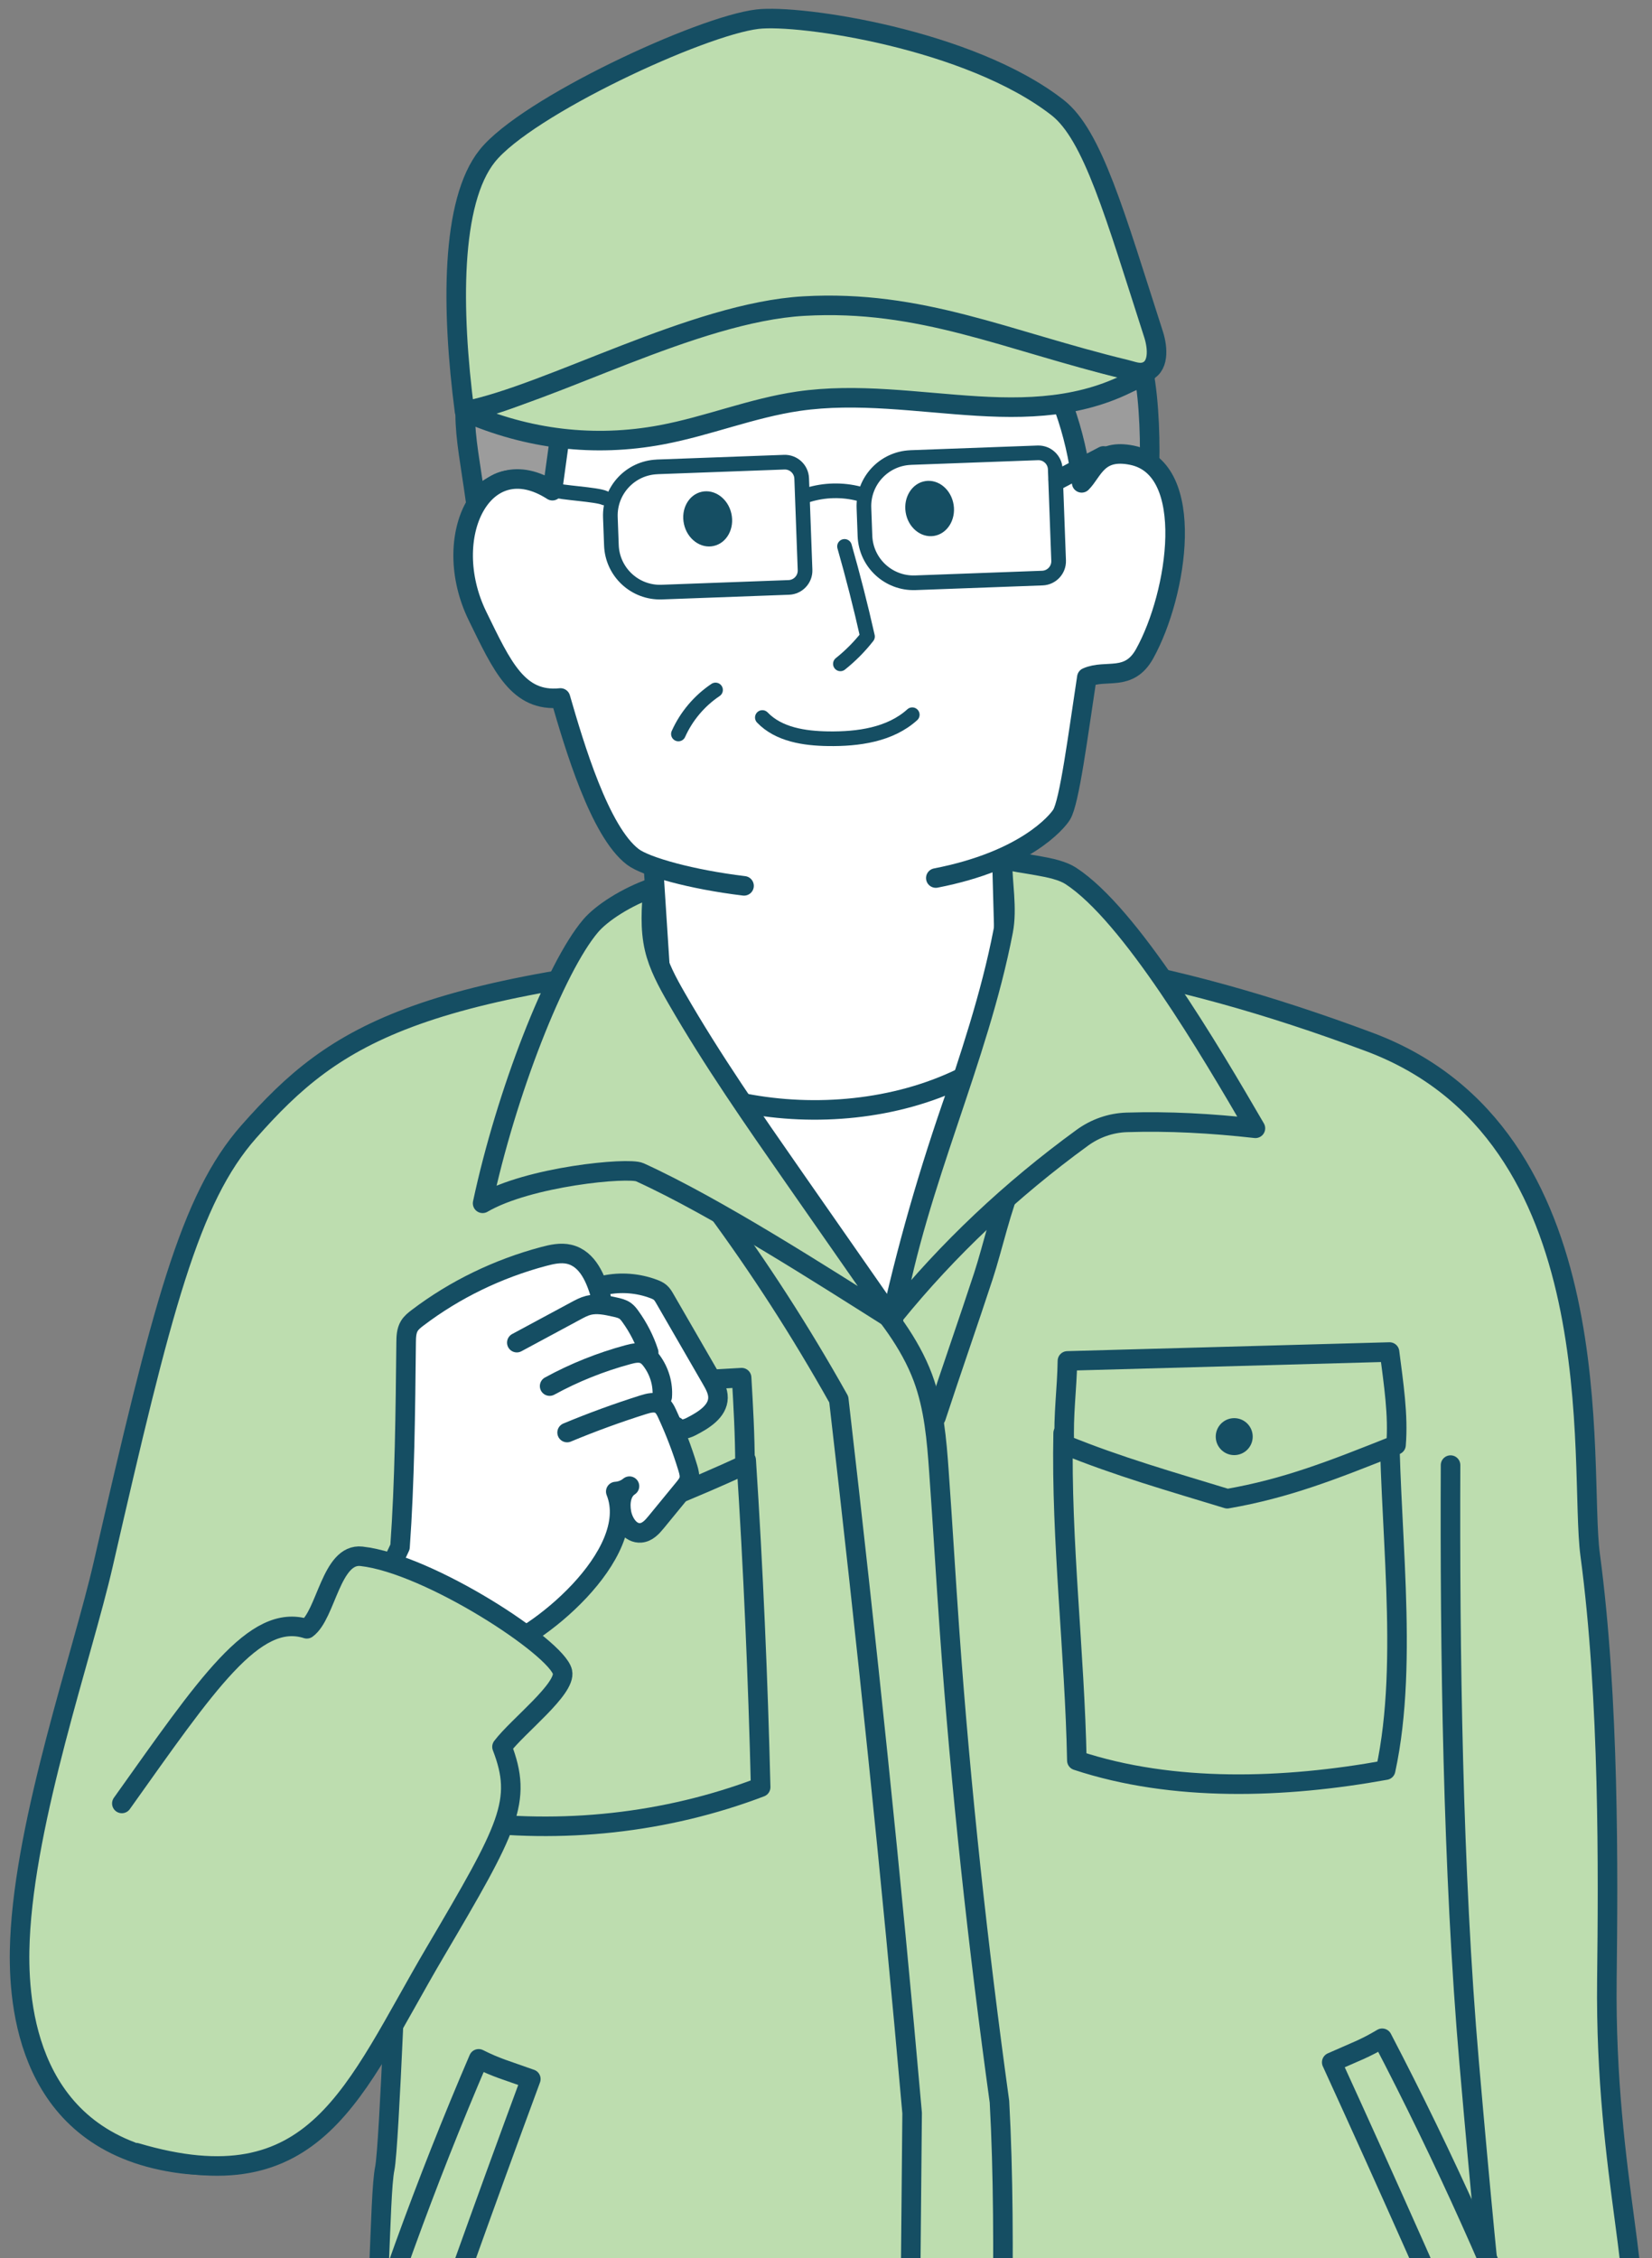 <svg width="169" height="231" viewBox="0 0 169 231" fill="none" xmlns="http://www.w3.org/2000/svg">
<rect x="0" y="0" width="169" height="231" fill="#808080" stroke="none"/>
<g clip-path="url(#clip0_266_1511)">
<path d="M39.553 261.954C37.708 261.57 35.515 255.364 35.362 253.601C35.21 251.837 34.766 247.923 37.69 241.629C38.95 238.914 38.762 224.724 39.365 221.818C39.826 219.597 40.717 195.911 40.717 195.911C40.717 195.911 38.96 225.696 16.588 221.005C2.284 218.007 1.791 204.069 2.04 198.434C2.586 185.976 8.427 169.32 10.556 160.034C16.556 133.864 19.391 122.627 25.459 115.761C34.479 105.552 42.75 100.307 83.652 97.309C101.749 95.982 119.242 98.806 140.071 106.588C165.396 116.048 161.468 150.031 162.671 159.033C164.654 173.833 164.509 191.682 164.385 202.497C164.151 222.939 168.756 234.912 166.464 240.866C165.825 242.523 164.328 244.056 164.285 245.823C164.211 248.881 168.448 251.788 162.724 255.066C163.168 261.961 162.902 255.371 163.342 262.269" fill="#BDDDAF"/>
<path d="M39.553 261.954C37.708 261.57 35.515 255.364 35.362 253.601C35.21 251.837 34.766 247.923 37.69 241.629C38.95 238.914 38.762 224.724 39.365 221.818C39.826 219.597 40.717 195.911 40.717 195.911C40.717 195.911 38.96 225.696 16.588 221.005C2.284 218.007 1.791 204.069 2.04 198.434C2.586 185.976 8.427 169.32 10.556 160.034C16.556 133.864 19.391 122.627 25.459 115.761C34.479 105.552 42.75 100.307 83.652 97.309C101.749 95.982 119.242 98.806 140.071 106.588C165.396 116.048 161.468 150.031 162.671 159.033C164.654 173.833 164.509 191.682 164.385 202.497C164.151 222.939 168.756 234.912 166.464 240.866C165.825 242.523 164.328 244.056 164.285 245.823C164.211 248.881 168.448 251.788 162.724 255.066C163.168 261.961 162.902 255.371 163.342 262.269" stroke="#154E63" stroke-width="2" stroke-linecap="round" stroke-linejoin="round"/>
<path d="M47.586 42.349C47.593 44.896 48.144 47.558 48.637 51.145C49.247 50.453 49.925 49.981 50.734 49.534C53.026 48.267 55.883 49.903 56.642 50.659C56.834 48.761 57.078 46.866 57.504 44.882C55.201 43.527 48.112 41.919 47.586 42.349Z" fill="#9C9C9C" stroke="#154E63" stroke-width="2" stroke-linecap="round" stroke-linejoin="round"/>
<path d="M108.665 41.465C109.566 44.364 110.105 47.376 110.258 50.41C110.648 48.575 112.142 46.979 113.984 46.617C115.825 46.255 116.823 46.897 117.557 48.622C117.713 45.669 117.582 41.096 117.007 38.136C116.578 38.768 115.797 39.038 115.066 39.254C112.933 39.889 110.773 40.425 108.665 41.458V41.465Z" fill="#9C9C9C" stroke="#154E63" stroke-width="2" stroke-linecap="round" stroke-linejoin="round"/>
<path d="M95.756 144.975C97.257 140.387 99.113 135.089 100.614 130.501C101.54 127.673 102.466 123.418 103.757 120.473C98.602 123.731 94.12 129.341 90.639 134.166" fill="#BDDDAF"/>
<path d="M95.756 144.975C97.257 140.387 99.113 135.089 100.614 130.501C101.54 127.673 102.466 123.418 103.757 120.473C98.602 123.731 94.12 129.341 90.639 134.166" stroke="#154E63" stroke-width="2" stroke-linecap="round" stroke-linejoin="round"/>
<path d="M102.086 262.301C102.288 247.735 103.047 229.55 102.245 215.001C100.067 199.232 98.285 183.027 97.136 166.786C96.752 161.371 96.44 155.949 96.053 150.535C95.823 147.288 95.553 143.995 94.407 140.922C93.066 137.335 90.6 134.223 88.204 131.49C83.673 128.382 78.784 125.731 73.113 123.46C77.659 129.631 81.821 136.05 85.806 143.157C88.641 167.702 91.213 192.271 93.311 216.162C93.169 230.22 93.027 248.072 92.881 262.131" fill="#BDDDAF"/>
<path d="M102.086 262.301C102.288 247.735 103.047 229.55 102.245 215.001C100.067 199.232 98.285 183.027 97.136 166.786C96.752 161.371 96.44 155.949 96.053 150.535C95.823 147.288 95.553 143.995 94.407 140.922C93.066 137.335 90.6 134.223 88.204 131.49C83.673 128.382 78.784 125.731 73.113 123.46C77.659 129.631 81.821 136.05 85.806 143.157C88.641 167.702 91.213 192.271 93.311 216.162C93.169 230.22 93.027 248.072 92.881 262.131" stroke="#154E63" stroke-width="2" stroke-linecap="round" stroke-linejoin="round"/>
<path d="M148.392 149.878C148.314 168.596 148.598 191.416 150.298 211.024C152.65 238.169 154.077 249.126 154.403 251.695C154.68 253.888 153.693 260.967 151.337 261.109" stroke="#154E63" stroke-width="2" stroke-linecap="round" stroke-linejoin="round"/>
<path d="M108.892 40.954C109.64 43.313 110.499 46.546 110.748 49.009C115.24 42.657 120.098 48.785 119.902 52.77C118.976 71.707 113.235 68.904 111.305 68.929C110.595 73.744 109.758 78.496 108.92 83.243C107.384 85.365 105.411 86.948 103.175 87.931C103.307 91.206 103.889 94.584 103.427 95.297C102.505 96.713 95.979 122.722 90.653 134.588C70.268 105.85 66.755 98.487 66.741 97.167C66.709 94.502 66.772 92.022 66.695 88.683C65.328 87.973 63.324 86.724 62.475 85.436C60.645 82.658 59.207 76.555 57.359 71.278C51.38 70.81 51.397 68.258 49.74 65.129C42.778 52.003 51.834 46.202 56.514 50.304L56.695 50.297C56.695 50.297 57.352 44.459 57.344 44.474C59.395 45.574 64.161 45.336 82.68 40.791C88.24 39.424 99.272 43.062 108.885 40.95L108.892 40.954Z" fill="white"/>
<path d="M76.115 90.621C70.75 89.975 66.067 88.665 64.743 87.661C61.347 85.078 58.757 76.31 57.337 71.403C53.001 71.846 51.373 68.184 48.85 63.021C44.876 54.878 49.467 45.666 56.511 50.197C56.734 48.583 56.958 46.968 57.178 45.354" stroke="#154E63" stroke-width="2" stroke-linecap="round" stroke-linejoin="round"/>
<path d="M66.883 89.222C67.092 92.437 67.298 95.648 67.507 98.863" stroke="#154E63" stroke-width="2" stroke-linecap="round" stroke-linejoin="round"/>
<path d="M102.498 87.97L102.728 96.355" stroke="#154E63" stroke-width="2" stroke-linecap="round" stroke-linejoin="round"/>
<path d="M95.734 89.822C104.811 88.058 108.1 84.144 108.601 83.342C109.403 82.058 110.276 75.259 111.184 69.298C113.157 68.421 115.481 69.784 117.096 66.878C120.495 60.754 122.432 47.937 115.818 46.574C112.295 45.847 111.833 48.21 110.655 49.395C110.354 46.815 109.761 44.268 108.892 41.819" stroke="#154E63" stroke-width="2" stroke-linecap="round" stroke-linejoin="round"/>
<path d="M76.335 149.371C77.052 160.392 77.546 171.782 77.815 182.825C68.128 186.515 57.483 187.658 47.058 186.238C44.709 174.156 43.68 162.776 43.013 151.184L76.335 149.371Z" fill="#BDDDAF" stroke="#154E63" stroke-width="2" stroke-linecap="round" stroke-linejoin="round"/>
<path d="M75.867 140.933C76.037 143.839 76.204 146.745 76.215 149.839C70.864 152.312 65.378 154.495 59.828 156.464C53.693 155.665 49.563 154.821 42.889 152.5C42.502 149.466 42.47 145.897 42.083 142.863L75.867 140.933Z" fill="#BDDDAF" stroke="#154E63" stroke-width="2" stroke-linecap="round" stroke-linejoin="round"/>
<path d="M108.76 146.603C108.533 157.646 109.946 169.047 110.162 180.093C120.002 183.35 131.399 182.956 141.75 181.079C144.212 169.732 141.987 155.297 142.144 143.687L108.76 146.603Z" fill="#BDDDAF" stroke="#154E63" stroke-width="2" stroke-linecap="round" stroke-linejoin="round"/>
<path d="M109.197 139.219C109.154 142.129 108.76 144.683 108.888 147.778C114.342 150.01 119.92 151.596 125.551 153.317C131.644 152.249 136.25 150.428 142.814 147.813C143.066 144.765 142.559 141.522 142.151 138.311L109.197 139.219Z" fill="#BDDDAF" stroke="#154E63" stroke-width="2" stroke-linecap="round" stroke-linejoin="round"/>
<path d="M54.304 212.681C49.499 225.675 44.837 238.719 40.316 251.816C38.396 251.33 36.562 250.507 34.919 249.396C38.847 236.214 43.541 223.255 48.967 210.616C50.826 211.549 51.77 211.772 54.3 212.681H54.304Z" fill="#BDDDAF" stroke="#154E63" stroke-width="2" stroke-linecap="round" stroke-linejoin="round"/>
<path d="M136.239 210.974C142.002 223.571 147.629 236.231 153.115 248.948C154.996 248.32 156.763 247.362 158.314 246.131C153.41 233.279 147.761 220.711 141.398 208.511C139.614 209.579 138.691 209.874 136.236 210.97L136.239 210.974Z" fill="#BDDDAF" stroke="#154E63" stroke-width="2" stroke-linecap="round" stroke-linejoin="round"/>
<path d="M76.194 112.869C80.196 120.714 85.256 128.088 91.21 134.759C93.109 126.282 95.529 118.223 98.392 110.25C91.59 113.564 83.379 114.256 76.194 112.865V112.869Z" fill="white" stroke="#154E63" stroke-width="2" stroke-linecap="round" stroke-linejoin="round"/>
<path d="M66.794 90.805C66.634 92.885 66.475 94.996 66.954 97.033C67.376 98.828 68.281 100.485 69.21 102.103C72.865 108.458 77.084 114.512 81.296 120.558C84.663 125.391 88.031 130.224 91.398 135.053C84.121 130.462 73.309 123.5 65.453 119.92C64.267 119.38 54.08 120.345 49.371 123.095C51.77 111.843 56.809 98.959 60.425 94.712C61.539 93.403 64.058 91.753 66.794 90.805Z" fill="#BDDDAF" stroke="#154E63" stroke-width="2" stroke-linecap="round" stroke-linejoin="round"/>
<path d="M102.629 95.233C100.074 108.5 93.864 120.969 91.469 134.57C96.959 127.804 103.402 121.715 110.723 116.388C112.043 115.427 113.622 114.87 115.254 114.817C119.558 114.678 123.916 114.916 128.429 115.423C123.781 107.432 115.644 93.562 109.53 89.595C107.88 88.527 104.446 88.466 102.537 87.842C102.547 90.365 103.072 92.927 102.629 95.233Z" fill="#BDDDAF" stroke="#154E63" stroke-width="2" stroke-linecap="round" stroke-linejoin="round"/>
<path d="M71.098 151.287C71.002 151.66 66.499 156.73 65.552 156.808C63.611 156.968 62.706 153.139 64.395 152.036C64.012 152.355 63.511 152.554 62.993 152.586C65.584 159.047 54.644 167.893 50.372 168.876C42.452 167.982 38.627 162.496 38.627 162.496C39.489 161.134 40.255 159.714 40.922 158.256C41.401 151.574 41.472 144.467 41.547 137.356C41.554 136.767 41.568 136.15 41.877 135.642C42.086 135.298 42.416 135.039 42.746 134.791C46.525 131.924 50.932 129.784 55.63 128.535C56.471 128.311 57.362 128.116 58.221 128.315C60.151 128.765 60.815 130.671 61.393 132.218C63.061 131.569 64.874 131.256 65.672 131.374C67.305 131.615 70.463 137.189 71.339 138.658C71.889 139.581 73.912 143.623 71.368 145.443C70.555 146.025 69.682 145.943 68.66 145.769" fill="white"/>
<path d="M58.015 146.547C60.559 145.486 63.16 144.538 65.8 143.704C66.354 143.53 66.992 143.367 67.503 143.651C67.879 143.86 68.078 144.254 68.252 144.63C69.082 146.426 69.785 148.271 70.356 150.148C70.477 150.549 70.594 150.971 70.491 151.372C70.406 151.706 70.179 151.986 69.959 152.256C69.015 153.406 68.075 154.555 67.131 155.705C66.719 156.209 66.23 156.752 65.552 156.808C64.477 156.897 63.753 155.737 63.575 154.733C63.401 153.75 63.536 152.597 64.395 152.032C64.012 152.352 63.511 152.55 62.993 152.582C65.584 159.044 54.644 167.89 50.372 168.873C42.452 167.979 38.627 162.493 38.627 162.493C39.489 161.13 40.255 159.711 40.922 158.253C41.401 151.571 41.472 144.464 41.547 137.353C41.554 136.764 41.568 136.146 41.877 135.639C42.086 135.295 42.416 135.036 42.746 134.787C46.525 131.92 50.932 129.78 55.63 128.531C56.471 128.308 57.362 128.113 58.221 128.311C60.151 128.762 60.978 130.877 61.482 132.683" stroke="#154E63" stroke-width="2" stroke-linecap="round" stroke-linejoin="round"/>
<path d="M52.87 137.349C54.889 136.263 56.908 135.174 58.927 134.088C59.331 133.871 59.743 133.648 60.197 133.534C61.074 133.314 62.011 133.513 62.901 133.712C63.27 133.793 63.653 133.882 63.959 134.099C64.175 134.255 64.335 134.464 64.487 134.673C65.303 135.805 65.939 137.047 66.361 138.349" stroke="#154E63" stroke-width="2" stroke-linecap="round" stroke-linejoin="round"/>
<path d="M56.227 141.795C58.743 140.418 61.443 139.336 64.253 138.576C64.793 138.431 65.396 138.299 65.91 138.53C66.237 138.676 66.478 138.949 66.68 139.229C67.461 140.297 67.844 141.614 67.745 142.891" stroke="#154E63" stroke-width="2" stroke-linecap="round" stroke-linejoin="round"/>
<path d="M61.83 131.477C63.494 131.118 65.282 131.257 66.882 131.863C67.113 131.952 67.344 132.051 67.528 132.207C67.741 132.385 67.88 132.626 68.014 132.857C69.593 135.589 71.169 138.321 72.748 141.054C73.099 141.66 73.461 142.306 73.451 142.991C73.433 144.393 71.96 145.297 70.658 145.957C70.161 146.209 69.412 146.397 69.129 145.929" stroke="#154E63" stroke-width="2" stroke-linecap="round" stroke-linejoin="round"/>
<path d="M13.912 220.211C32.41 225.689 36.185 213.852 44.496 199.729C52.032 186.923 53.502 184.266 51.355 178.698C52.973 176.555 57.923 172.769 57.54 171.037C56.99 168.553 43.886 159.973 36.98 159.207C33.872 158.863 33.379 165.175 31.388 166.623C26.041 164.906 21.133 172.325 12.465 184.489" fill="#BDDDAF"/>
<path d="M13.912 220.211C32.41 225.689 36.185 213.852 44.496 199.729C52.032 186.923 53.502 184.266 51.355 178.698C52.973 176.555 57.923 172.769 57.54 171.037C56.99 168.553 43.886 159.973 36.98 159.207C33.872 158.863 33.379 165.175 31.388 166.623C26.041 164.906 21.133 172.325 12.465 184.489" stroke="#154E63" stroke-width="2" stroke-linecap="round" stroke-linejoin="round"/>
<path d="M47.615 42.153C53.991 44.939 60.786 45.769 67.663 44.481C72.4 43.594 76.892 41.745 81.665 41.046C87.715 40.163 93.882 41.17 99.999 41.539C106.117 41.908 111.936 41.529 117.319 38.112C108.906 36.824 101.877 32.92 93.527 31.309C85.905 29.84 77.872 30.351 70.555 32.771C62.614 35.401 55.982 40.233 47.611 42.15L47.615 42.153Z" fill="#BDDDAF" stroke="#154E63" stroke-width="2" stroke-linecap="round" stroke-linejoin="round"/>
<path d="M47.519 42.057C46.167 31.636 46.093 20.632 49.854 15.941C53.889 10.913 71.673 2.649 77.496 1.961C81.803 1.45 99.222 4.001 108.193 11.009C111.787 13.819 114.044 21.895 118.011 34.215C118.465 35.628 118.593 37.647 117.089 38.062C116.46 38.236 115.811 37.952 115.176 37.799C102.952 34.843 94.23 30.624 82.222 31.313C70.949 31.959 56.248 40.343 47.516 42.057H47.519Z" fill="#BDDDAF" stroke="#154E63" stroke-width="2" stroke-linecap="round" stroke-linejoin="round"/>
<path d="M108.267 49.065C109.712 48.306 111.347 47.44 112.887 46.642" stroke="#154E63" stroke-width="2" stroke-linecap="round" stroke-linejoin="round"/>
<path d="M86.395 55.896C87.264 58.948 88.049 62.02 88.744 65.115C87.935 66.151 87.002 67.091 85.973 67.911" stroke="#154E63" stroke-width="1.5" stroke-linecap="round" stroke-linejoin="round"/>
<path d="M77.989 73.4C79.664 75.145 82.293 75.536 84.713 75.571C87.772 75.617 91.061 75.17 93.325 73.116" stroke="#154E63" stroke-width="1.5" stroke-linecap="round" stroke-linejoin="round"/>
<path d="M73.199 70.582C71.545 71.69 70.214 73.269 69.402 75.085" stroke="#154E63" stroke-width="1.5" stroke-linecap="round" stroke-linejoin="round"/>
<path d="M93.169 46.805L106.165 46.326C107.115 46.291 107.917 47.035 107.952 47.986L108.297 57.351C108.332 58.301 107.587 59.102 106.637 59.137L93.641 59.616C90.896 59.717 88.587 57.572 88.486 54.828L88.381 51.963C88.279 49.218 90.424 46.909 93.169 46.808L93.169 46.805Z" stroke="#154E63" stroke-width="1.5" stroke-linecap="round" stroke-linejoin="round"/>
<path d="M67.23 47.759L80.225 47.28C81.176 47.245 81.977 47.99 82.012 48.94L82.357 58.305C82.392 59.255 81.648 60.057 80.698 60.092L67.701 60.571C64.957 60.672 62.648 58.527 62.547 55.782L62.441 52.917C62.34 50.173 64.485 47.864 67.23 47.763L67.23 47.759Z" stroke="#154E63" stroke-width="1.5" stroke-linecap="round" stroke-linejoin="round"/>
<path d="M82.62 50.644C84.316 50.112 86.165 50.066 87.885 50.513" stroke="#154E63" stroke-width="1.5" stroke-linecap="round" stroke-linejoin="round"/>
<path d="M61.844 50.942C61.07 50.57 57.344 50.41 56.599 50.108" stroke="#154E63" stroke-width="1.5" stroke-linecap="round" stroke-linejoin="round"/>
<path d="M73.014 55.85C74.353 55.551 75.162 54.069 74.82 52.539C74.478 51.009 73.116 50.011 71.777 50.31C70.438 50.609 69.63 52.091 69.972 53.621C70.313 55.152 71.676 56.15 73.014 55.85Z" fill="#154E63"/>
<path d="M95.543 54.824C96.898 54.611 97.799 53.182 97.555 51.634C97.312 50.085 96.016 49.002 94.661 49.216C93.306 49.429 92.404 50.857 92.648 52.406C92.892 53.955 94.188 55.037 95.543 54.824Z" fill="#154E63"/>
<path d="M126.261 148.856C127.306 148.856 128.152 148.01 128.152 146.965C128.152 145.92 127.306 145.074 126.261 145.074C125.217 145.074 124.37 145.92 124.37 146.965C124.37 148.01 125.217 148.856 126.261 148.856Z" fill="#154E63"/>
</g>
<defs>
<clipPath id="clip0_266_1511">
<rect width="169" height="231" fill="white"/>
</clipPath>
</defs>
</svg>
